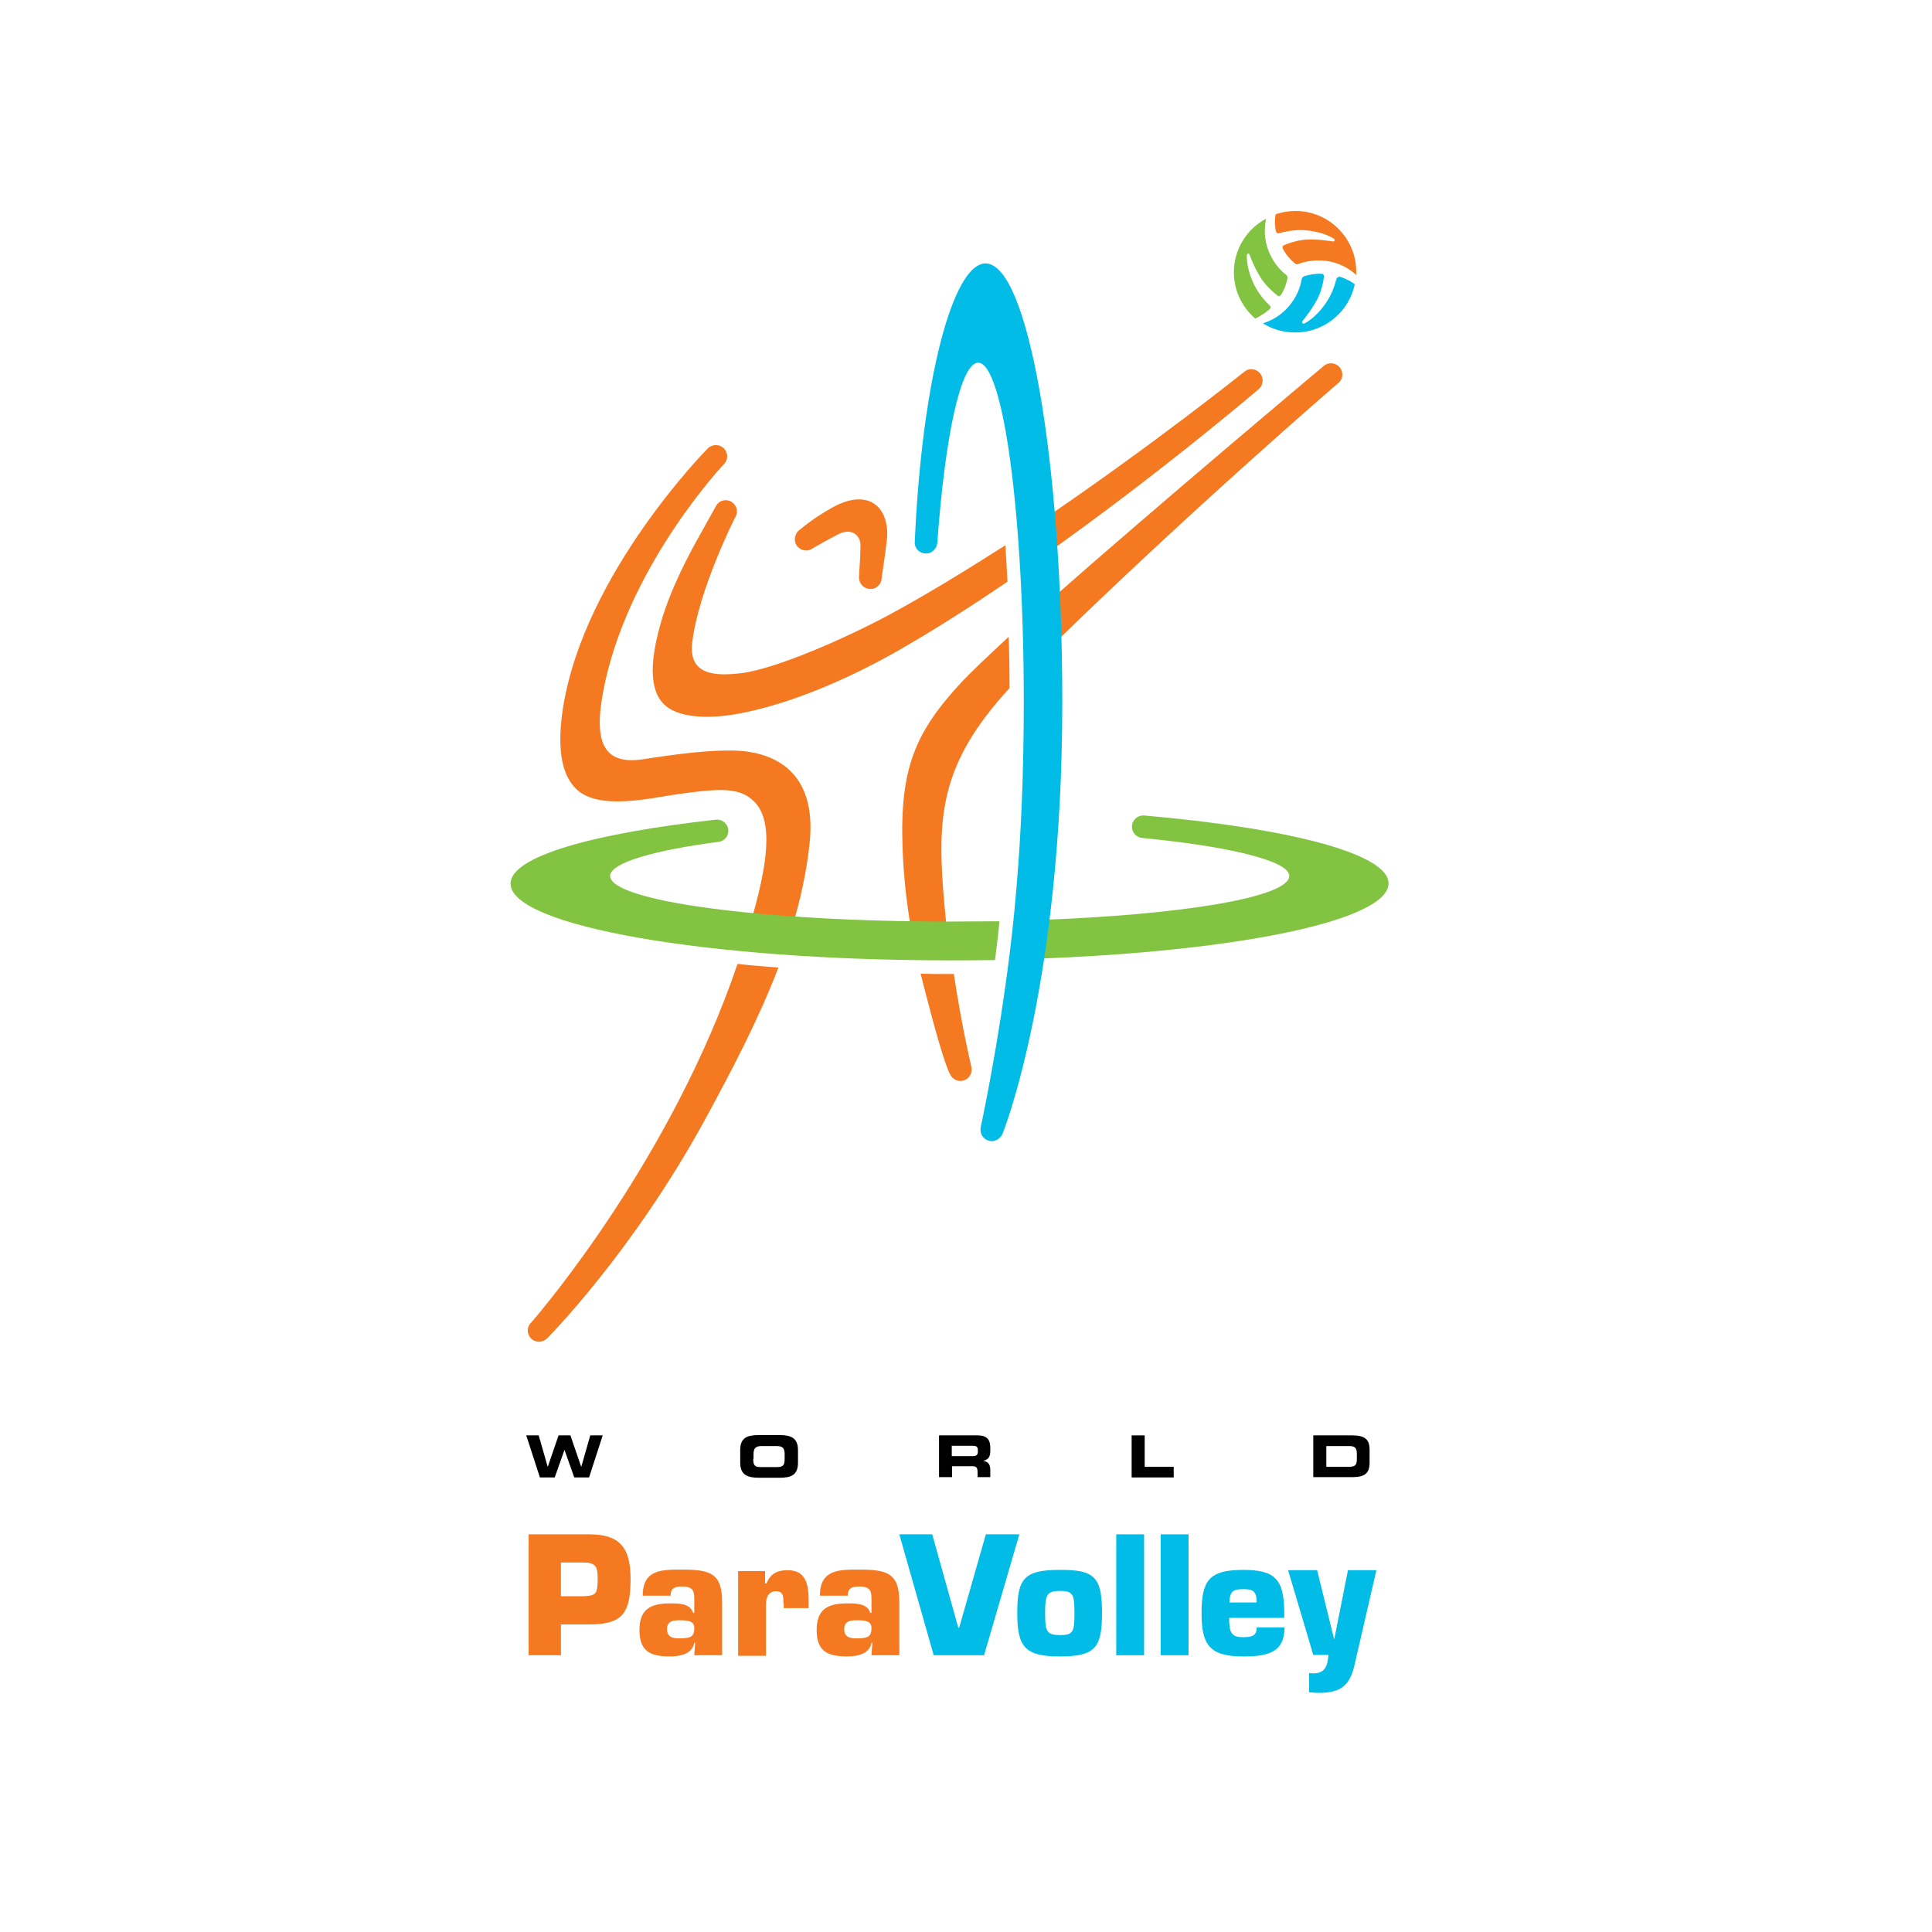 <?xml version="1.0" encoding="utf-8"?>
<!-- Generator: Adobe Illustrator 19.2.1, SVG Export Plug-In . SVG Version: 6.00 Build 0)  -->
<svg version="1.1" id="layer" xmlns="http://www.w3.org/2000/svg" xmlns:xlink="http://www.w3.org/1999/xlink" x="0px" y="0px"
	 viewBox="0 0 652 652" style="enable-background:new 0 0 652 652;" xml:space="preserve">
<style type="text/css">
	.st0{fill:#F47920;}
	.st1{fill:#00BCE7;}
	.st2{fill:#82C341;}
</style>
<polygon points="199.2,484.4 196.2,494.9 196.1,494.9 192.5,484.4 188.5,484.4 184.9,494.9 184.8,494.9 181.8,484.4 177.6,484.4 
	182.2,498.6 187.2,498.6 190.5,489.3 190.5,489.3 193.8,498.6 198.8,498.6 203.4,484.4 "/>
<g>
	<path d="M249.8,489.4c0-4.2,2.3-5.1,6.3-5.1h7c3.9,0,6.2,1,6.2,5.1v4.2c0,4.2-2.3,5.1-6.2,5.1h-7c-3.9,0-6.3-1-6.3-5.1V489.4z
		 M254.2,492.3c0,2.1,0.4,2.8,2.5,2.8h5.6c2.1,0,2.5-0.8,2.5-2.8v-1.5c0-1.8-0.4-2.8-2.7-2.8h-5.1c-2.3,0-2.7,1.1-2.7,2.8V492.3z"/>
	<path d="M316.8,484.4h13.1c3.4,0,4.3,1.7,4.3,4.2v0.9c0,1.9-0.4,3-2.4,3.5v0c1.3,0.2,2.4,0.8,2.4,3.1v2.4h-4.3v-1.7
		c0-1.5-0.4-2-1.8-2h-6.8v3.7h-4.4V484.4z M321.2,491.4h7.2c1.2,0,1.6-0.5,1.6-1.5v-0.5c0-1.3-0.6-1.5-2-1.5h-6.8V491.4z"/>
	<polygon points="381.9,484.4 386.3,484.4 386.3,495 396.1,495 396.1,498.6 381.9,498.6 	"/>
	<path d="M443.2,484.4h13.1c4.4,0,5.9,1.4,5.9,4.9v4.3c0,3.5-1.5,4.9-5.9,4.9h-13.1V484.4z M447.6,495h7.7c1.9,0,2.6-0.5,2.6-2.5
		v-1.9c0-2-0.7-2.6-2.6-2.6h-7.7V495z"/>
	<path class="st0" d="M178.4,558.6v-40.8h20.5c10.1,0,13.9,4.3,13.9,15c0,11.5-2.6,15.4-13.9,15.4h-9.6v10.4H178.4z M196.8,538.7
		c4.3-0.2,4.9-0.7,4.9-5.9c0-4.2-0.7-5.5-4.9-5.5h-7.5v11.4H196.8z"/>
	<path class="st0" d="M234.6,554.4h-0.3c-0.7,3.9-5,4.6-8.2,4.6c-6.5,0-10.3-1.6-10.3-8.9c0-6.9,3.6-9,10.3-9c2.7,0,6.8-0.1,7.8,3.2
		h0.4v-4.5c0-2.7-0.2-4.4-4.2-4.4c-2.3,0-3.8,0.5-3.8,3.1h-9.4c0-8.9,6.5-8.8,13.2-8.8c9.6,0,13.6,1.2,13.6,11v17.9h-9.4
		L234.6,554.4z M225.1,549.8c0,3.1,2.7,3.1,4.1,3.1c3.9,0,5.1-0.5,5.1-3.5c0-2.4-2.1-2.6-5.1-2.6
		C226.9,546.8,225.1,547.2,225.1,549.8"/>
	<path class="st0" d="M264.4,541.2c0-2,0.1-4.2-2.4-4.2c-2.8,0-3.5,2.2-3.5,4.6v17.2h-9.4v-28.6h9.1v4.2h0.4
		c0.7-1.6,1.6-2.8,2.8-3.5c1.2-0.7,2.7-1,4.4-1c6.5,0,7.1,5.3,7.1,10.6v2.2h-8.4V541.2z"/>
	<path class="st0" d="M294.4,554.4h-0.3c-0.7,3.9-5,4.6-8.2,4.6c-6.5,0-10.3-1.6-10.3-8.9c0-6.9,3.6-9,10.3-9c2.7,0,6.8-0.1,7.8,3.2
		h0.4v-4.5c0-2.7-0.2-4.4-4.2-4.4c-2.3,0-3.8,0.5-3.8,3.1h-9.4c0-8.9,6.5-8.8,13.2-8.8c9.6,0,13.6,1.2,13.6,11v17.9h-9.4
		L294.4,554.4z M284.9,549.8c0,3.1,2.7,3.1,4.1,3.1c3.9,0,5.1-0.5,5.1-3.5c0-2.4-2.1-2.6-5.1-2.6
		C286.7,546.8,284.9,547.2,284.9,549.8"/>
	<polygon class="st1" points="332.7,517.8 344,517.8 332.1,558.6 315.1,558.6 303.5,517.8 314.6,517.8 323.4,549.3 323.7,549.3 	"/>
	<path class="st1" d="M371.9,544.4c0,11.8-2.4,14.6-14.3,14.6c-11.7,0-14.3-3.2-14.3-14.6c0-11.7,2.3-14.6,14.3-14.6
		C369.5,529.7,371.9,532.3,371.9,544.4 M352.7,544.4c0,6.2,0.5,7.4,5.1,7.4c4.4,0,4.8-1.2,4.8-7.4c0-6.2-0.4-7.5-4.8-7.5
		C353.2,536.9,352.7,538.2,352.7,544.4"/>
	<rect x="376.7" y="517.8" class="st1" width="9.4" height="40.8"/>
	<rect x="391.7" y="517.8" class="st1" width="9.4" height="40.8"/>
	<path class="st1" d="M433.5,549.1c0,4.3-1.4,6.8-3.9,8.2c-2.5,1.4-5.9,1.7-10.1,1.7c-11.3,0-14-3.9-14-14.6c0-11,2.5-14.6,14-14.6
		c10.7,0,13.9,3,13.9,14.6v1.6h-18.6c0,5,0.8,6.5,4.6,6.5c2.9,0,4.7-0.3,4.7-3.3H433.5z M424.1,540.8c0-4.2-1.6-4.5-4.7-4.5
		c-3.3,0-4.4,0.8-4.5,4.5H424.1z"/>
	<path class="st1" d="M457.3,561.1c-1.6,7.5-4.4,10.2-12.3,10.2c-1.1,0-2.1-0.1-3.2-0.2v-6.5c0.5,0.1,1.1,0.1,1.6,0.1
		c3.9,0,4.7-2.9,4.9-6.2h-5.1l-8.5-28.6h9.8l5.7,23.2h0.1l4.6-23.2h9.6L457.3,561.1z"/>
	<path class="st0" d="M299.3,182.2c1.1-10.6-5.9-18.1-18.8-10.7c-5.3,3-9,5.9-10.6,7.3c-0.2,0.2-0.5,0.3-0.6,0.5c0,0,0,0,0,0l0,0
		c-0.8,0.9-1.2,2.1-1,3.4c0.4,2.1,2.4,3.4,4.5,3c0.5-0.1,0.9-0.3,1.2-0.5l0,0c0,0,4.6-2.7,8.7-4.8c4.9-2.6,7.7,0.5,7.7,3.6
		c0,3.9-0.5,9.5-0.5,10.8c0,0.1,0,0.1,0,0.2c0,0.1,0,0.1,0,0.1h0c0,0.2,0,0.4,0.1,0.6c0.4,2.1,2.4,3.4,4.5,3c1.6-0.3,2.7-1.6,3-3.1
		h0C297.4,195.5,298.6,188.4,299.3,182.2"/>
	<path class="st0" d="M179.2,446.4c0,0-0.1,0.1-0.1,0.1c-0.1,0.1-0.2,0.2-0.2,0.2v0c-0.5,0.6-0.8,1.5-0.8,2.3c0,2.1,1.7,3.8,3.8,3.8
		c1.1,0,2.1-0.5,2.8-1.2l0,0c0,0,28.7-28.8,53.3-73.9c8.7-16,17.8-33.2,24.7-51.2c-4.7-0.3-9.3-0.7-13.8-1.2
		C226.7,390.6,183.3,441.7,179.2,446.4"/>
	<path class="st0" d="M273.3,283.8c2.1-22.8-11.2-30.1-25.5-30.5c-8.8-0.2-18.9,1.1-30.6,2.9c-15.2,2.4-17-7.9-12.9-26.4
		c9-40.5,40.3-73.5,40.3-73.5l0,0c0.5-0.6,0.8-1.4,0.8-2.3c0-2.1-1.7-3.8-3.8-3.8c-1.1,0-2.2,0.5-2.9,1.3l0,0
		c0,0-41.5,41.9-48.7,87.4c-1.9,12.3-1,22.1,4.5,27.4c7.7,7.4,25.5,2.9,34.3,1.7c14.8-2.1,21-2.2,25.7,2.5
		c6.7,6.6,4.6,21.6-1.6,42.3c4.5,0.4,9.2,0.8,14.1,1.2C270.1,303.9,272.3,293.9,273.3,283.8"/>
	<path class="st0" d="M310.7,328.6c1.2,5,2.5,9.6,3.6,13.9c4.3,16.1,6,19.5,6.3,20c0.6,1.3,1.9,2.3,3.5,2.3c2.1,0,3.8-1.7,3.8-3.8
		c0-0.3-0.1-0.7-0.1-1l0,0c0,0-3.2-13.3-5.9-31.3c-0.4,0-0.9,0-1.3,0C317.2,328.7,313.9,328.7,310.7,328.6"/>
	<path class="st1" d="M451,94.2c-0.5,1.9-1.5,5.1-3.5,8c-3.6,5.3-7.3,7-7.4,7c-0.2,0.1-0.4,0-0.6-0.2c-0.1-0.2-0.1-0.4,0-0.6
		c0,0,4-4.8,5.7-8.8c1.1-2.7,1.5-5.1,1.6-6.4c0-0.5-0.3-0.8-0.8-0.8c-2.4-0.1-4,0.3-5.8,0.8c-0.5,0.2-0.8,0.5-0.9,1
		c-0.3,1.6-1,4.8-3.5,8.1c-3,4.1-6.9,6-9.6,6.8c3.1,2,6.9,3.1,10.9,3.1c9.9,0,18.2-7,20.1-16.3c-1-0.7-2.7-1.8-5-2.5
		C451.6,93.4,451.2,93.6,451,94.2"/>
	<path class="st2" d="M428.4,103c-1.4-1.3-3.7-3.9-5.2-7c-2.8-5.8-2.4-9.8-2.4-10c0-0.2,0.2-0.4,0.4-0.4c0.2,0,0.4,0.1,0.5,0.3
		c0,0.1,2.1,5.9,4.8,9.3c1.8,2.3,3.7,3.8,4.7,4.6c0.4,0.3,0.9,0.1,1.1-0.3c1.3-2,1.8-3.8,2.2-5.6c0.1-0.3,0-0.7-0.4-1.1
		c-1.1-0.8-3.8-3.1-5.7-7.4c-2-4.6-1.7-8.8-1.1-11.6c-6.5,3.4-10.9,10.3-10.9,18.1c0,6.2,2.8,11.8,7.2,15.6c1.1-0.5,3-1.5,4.9-3.2
		C428.9,103.9,428.9,103.4,428.4,103"/>
	<path class="st0" d="M430.6,78.1c0.1,0.5,0.5,0.7,1.1,0.6c1.9-0.5,5.2-1.3,8.7-1c6.4,0.5,9.7,2.8,9.8,2.9c0.2,0.1,0.2,0.4,0.2,0.6
		c-0.1,0.2-0.3,0.3-0.5,0.3c-0.1,0-6.2-1.1-10.4-0.5c-2.9,0.4-5.2,1.3-6.3,1.8c-0.4,0.2-0.5,0.7-0.3,1.1c1.3,2.4,2.7,3.8,4,4.9
		c0.4,0.4,0.8,0.5,1.5,0.2c1.6-0.6,4.6-1.4,8.7-1c5,0.5,8.5,2.9,10.6,4.8c0-0.4,0-0.7,0-1.1c0-11.3-9.2-20.5-20.5-20.5
		c-2.4,0-4.6,0.4-6.7,1.1C430.2,73.7,430.1,75.7,430.6,78.1"/>
	<path class="st0" d="M300.4,207.3c-14,7.6-39.2,18.9-51.3,20c-6.4,0.6-16.9,1.2-15.5-10.4c2.1-17.9,14.6-42.5,14.6-42.5l0,0
		c0.3-0.5,0.5-1.1,0.5-1.8c0-2.1-1.7-3.8-3.8-3.8c-1.5,0-2.8,0.9-3.4,2.2h0c0,0-1.7,3-4.9,8.8c-4,7.1-10.1,18.4-13.5,30.1
		c-5.5,18.8-1.9,25.6,1.8,28.5c4.4,3.5,13.7,4.8,27.1,1.9c19-4.1,38.2-13.3,52.1-21.3c11.8-6.8,24-14.6,35.9-22.7
		c-0.2-4.2-0.5-8.3-0.7-12.3C326.3,192.3,313,200.5,300.4,207.3"/>
	<path class="st0" d="M424.8,131.3L424.8,131.3c0.8-0.7,1.3-1.7,1.3-2.9c0-2.1-1.7-3.8-3.8-3.8c-0.9,0-1.7,0.3-2.3,0.8l0,0
		c0,0-31.2,25-68.4,50.2c0.3,3.9,0.6,7.8,0.8,11.8C391.6,159.7,424.8,131.3,424.8,131.3"/>
	<path class="st0" d="M324.6,230.1c-15.7,16.9-21,29.1-20,56.3c0.4,11,1.7,20.6,3.2,29.1c4,0.1,8,0.1,12,0.1
		c-0.4-3.4-0.8-6.9-1.1-10.4c-2.6-29.4-1.7-47.2,22-73c0-5.9-0.1-11.7-0.3-17.3C333.3,221.5,327.7,226.8,324.6,230.1"/>
	<path class="st0" d="M449.2,122.6c-1.1,0-2,0.4-2.7,1.1c-0.4,0.3-56.5,47.4-93.3,79.9c0.2,5.1,0.4,10.3,0.5,15.6
		c47.2-46.2,96.6-88.8,97.9-89.9c0.9-0.7,1.4-1.8,1.4-2.9C453,124.3,451.3,122.6,449.2,122.6"/>
	<path class="st2" d="M320.4,311c-63.3,0-114.5-6.9-114.5-15.4c0-4.4,14.9-8.7,36.7-11.5v0c1.8-0.3,3.2-1.8,3.2-3.7
		c0-2.1-1.7-3.8-3.8-3.8c-0.1,0-0.2,0-0.3,0v0c-41.4,4.6-69.4,12.4-69.4,21.6c0,14.3,66.3,25.9,148.1,25.9c5.2,0,10.3,0,15.4-0.1
		c0.5-4.3,1.1-8.7,1.5-13.1C331.8,310.9,326.2,311,320.4,311"/>
	<path class="st2" d="M468.6,298.1c0-10.1-34.2-18.7-82.6-22.9l0,0c-0.1,0-0.1,0-0.2,0c-2.1,0-3.8,1.7-3.8,3.8c0,2,1.5,3.6,3.5,3.8
		v0c29.1,2.8,49.6,7.7,49.6,12.8c0,7.2-36.3,13.2-85.4,14.9c-0.6,4.6-1.2,8.9-1.8,13.1C416.5,321.3,468.6,310.8,468.6,298.1"/>
	<path class="st1" d="M358.5,237c0-81.8-11.6-148.1-25.9-148.1c-11,0-21.5,39.4-23.9,94.2h0c0,2.1,1.7,3.7,3.8,3.7
		c1.9,0,3.5-1.5,3.8-3.4h0c2.6-36.1,7.9-61,13.8-61c8.5,0,15.4,51.3,15.4,114.5c0,23.3-0.9,44.9-2.5,63c-3.1,38.5-11.5,78.2-12,80.3
		c0,0.1,0,0.1,0,0.2c-0.1,0.3-0.1,0.6-0.1,0.9c0,2.1,1.7,3.8,3.8,3.8c1.4,0,2.6-0.8,3.3-1.9c0.1-0.1,0.2-0.3,0.3-0.5
		C338.6,382,358.5,332.2,358.5,237"/>
</g>
</svg>
